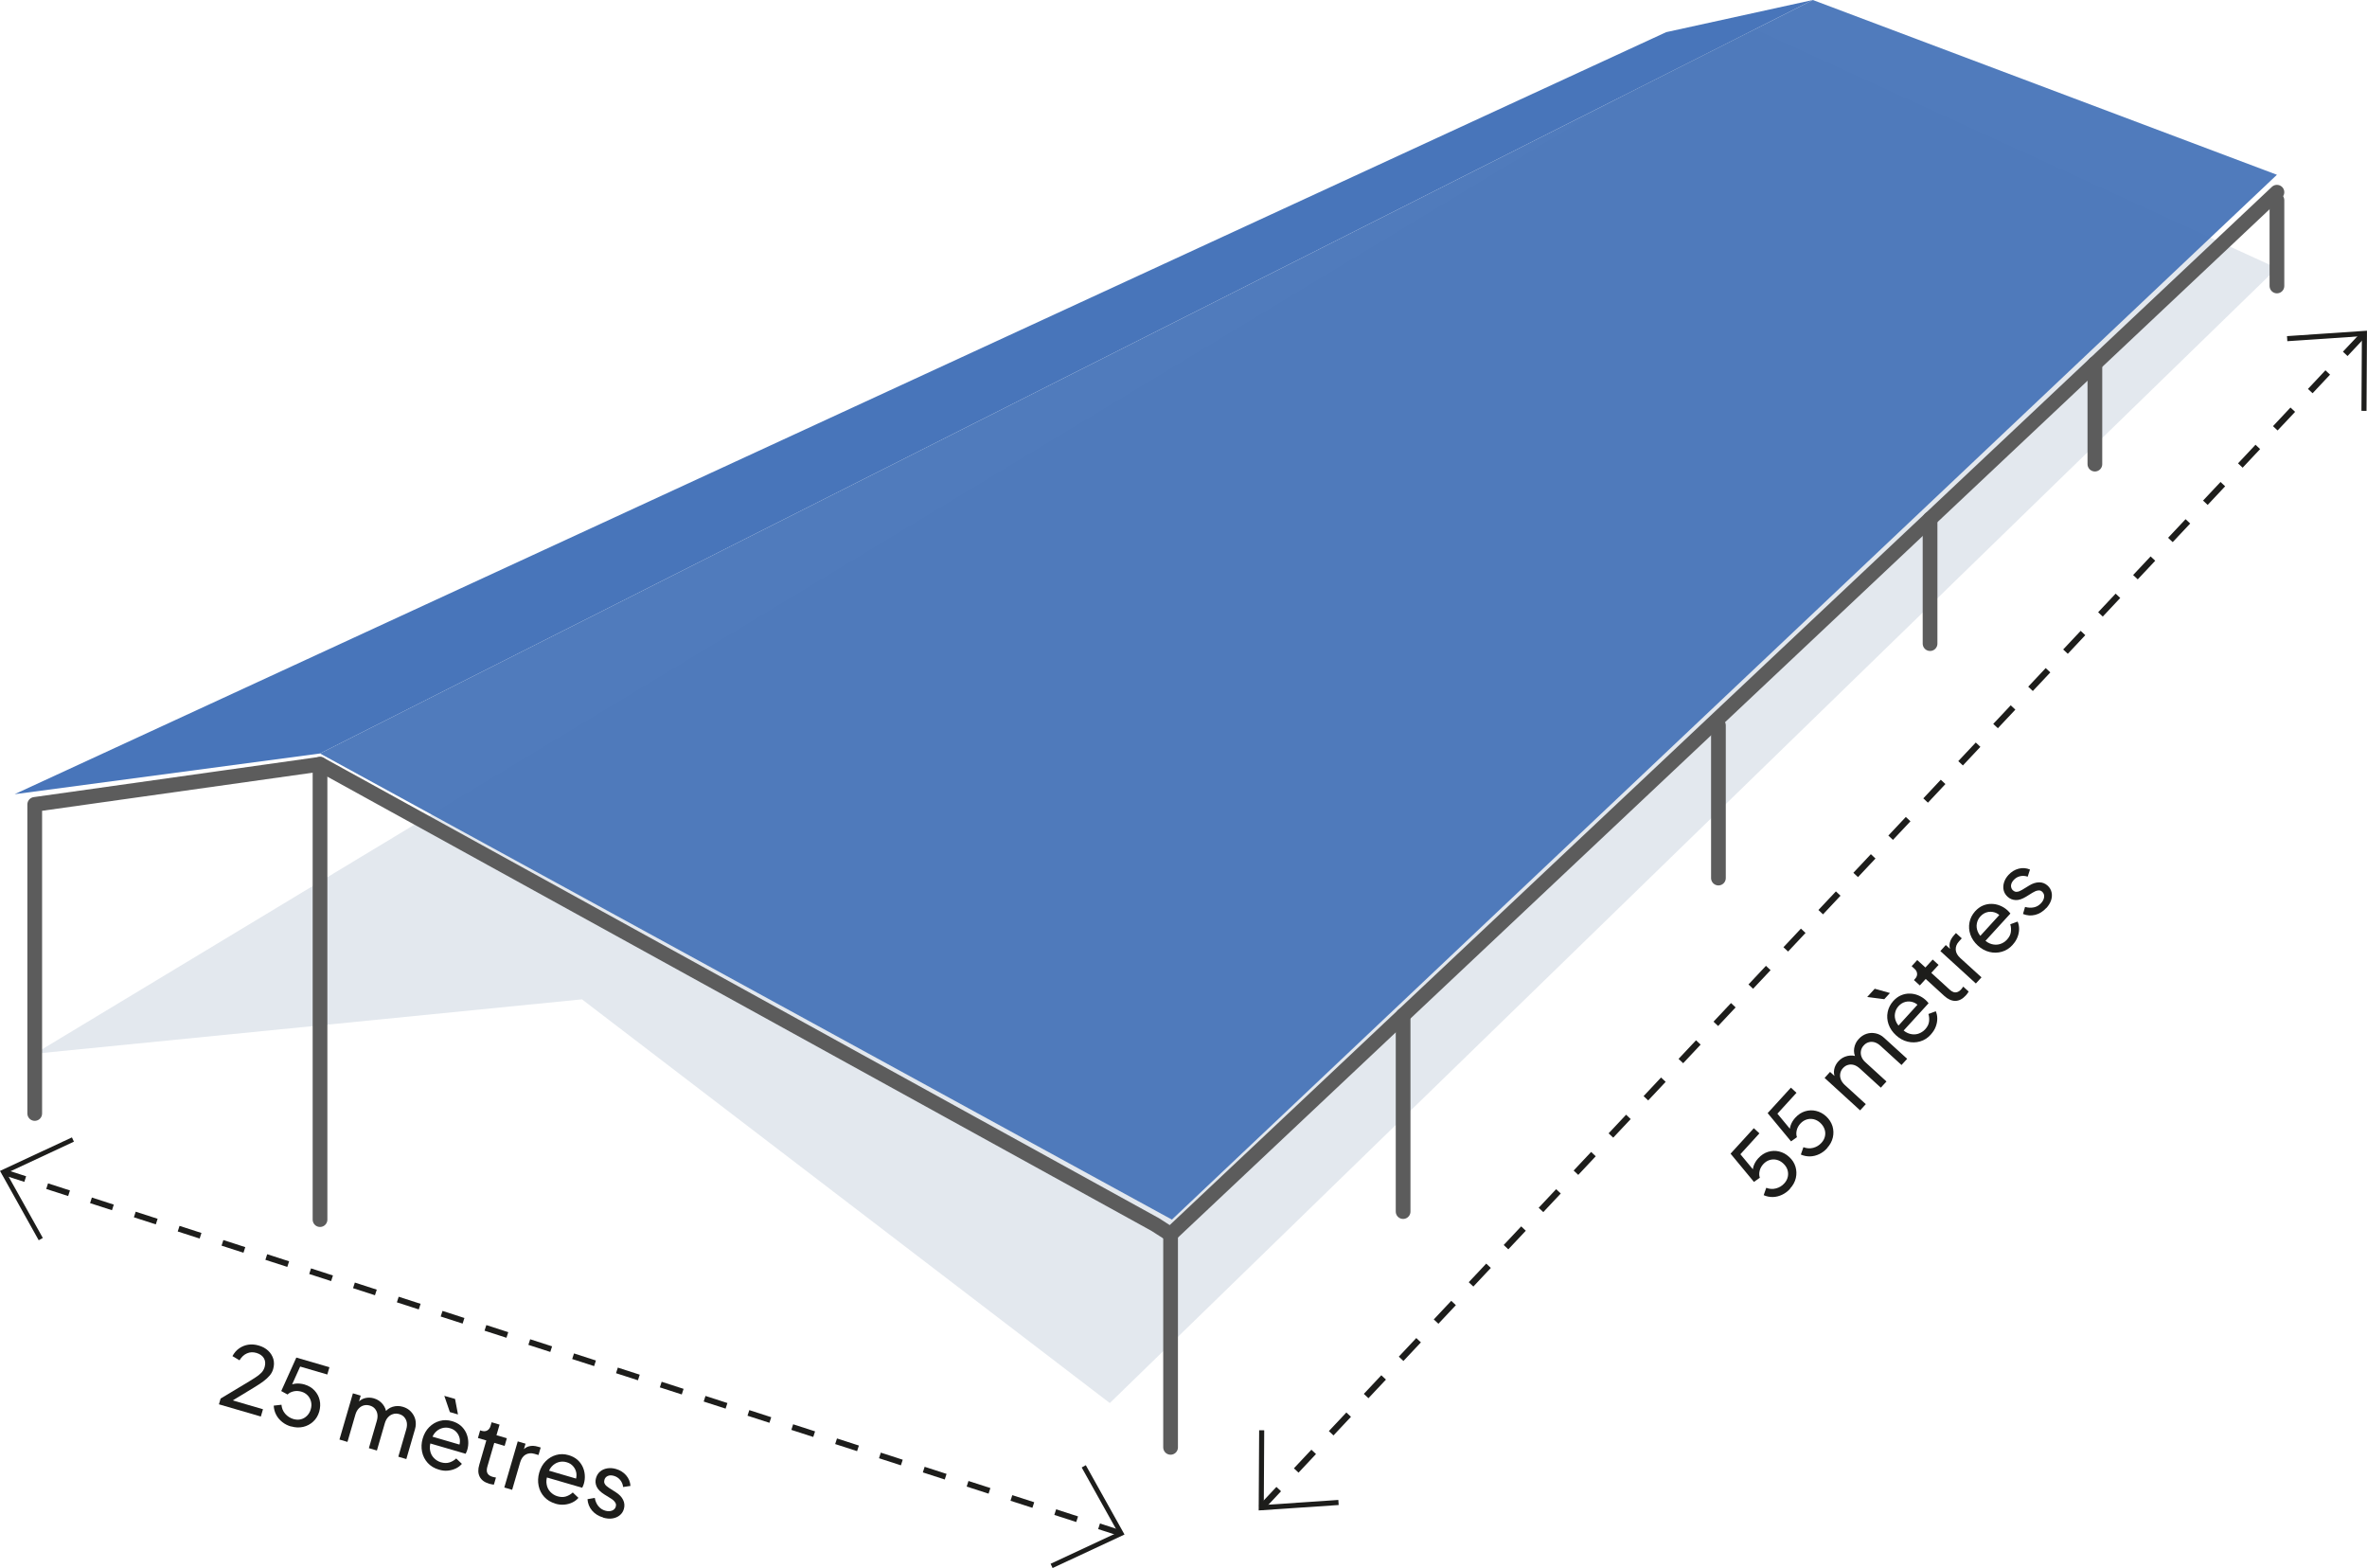 <?xml version="1.0" encoding="UTF-8"?> <svg xmlns="http://www.w3.org/2000/svg" id="Calque_2" data-name="Calque 2" viewBox="0 0 321.67 213.08"><defs><style> .cls-1 { stroke-dasharray: 3.47 3.47; stroke-width: .86px; } .cls-1, .cls-2, .cls-3, .cls-4 { stroke: #1d1d1b; } .cls-1, .cls-2, .cls-3, .cls-4, .cls-5, .cls-6 { fill: none; } .cls-2 { stroke-width: .69px; } .cls-3 { stroke-width: .64px; } .cls-7 { fill: #1d1d1b; } .cls-8 { fill: #4875b9; opacity: .95; } .cls-9 { fill: #4875ba; } .cls-10 { fill: #c1ccdb; opacity: .45; } .cls-4 { stroke-dasharray: 3.13 3.13; stroke-width: .8px; } .cls-5 { stroke-linejoin: round; } .cls-5, .cls-6 { stroke: #5c5c5c; stroke-linecap: round; stroke-width: 2px; } .cls-6 { stroke-linejoin: bevel; } </style></defs><g id="Calque_1-2" data-name="Calque 1"><polygon class="cls-10" points="4.72 143.19 79.09 135.8 150.82 190.66 309.43 36.43 236.8 3.2 4.72 143.19"></polygon><g><polygon class="cls-9" points="1.99 107.92 226.43 4.37 246.36 0 43.49 102.39 1.99 107.92"></polygon><polygon class="cls-8" points="43.49 102.39 159.26 165.73 309.43 23.75 246.36 0 43.49 102.39"></polygon><g><polyline class="cls-5" points="309.43 26.12 159.08 167.74 156.99 166.4 43.49 103.85 4.72 109.31 4.72 151.31"></polyline><line class="cls-6" x1="43.49" y1="103.85" x2="43.49" y2="165.73"></line><line class="cls-6" x1="159.08" y1="167.74" x2="159.08" y2="196.68"></line><line class="cls-6" x1="190.68" y1="137.97" x2="190.68" y2="164.64"></line><line class="cls-6" x1="233.53" y1="98.57" x2="233.53" y2="119.32"></line><line class="cls-6" x1="262.29" y1="70.52" x2="262.29" y2="87.46"></line><line class="cls-6" x1="284.69" y1="49.42" x2="284.69" y2="63.07"></line><line class="cls-6" x1="309.43" y1="27.21" x2="309.43" y2="38.86"></line></g></g><line class="cls-1" x1="171.4" y1="204.88" x2="321.32" y2="45.31"></line><polyline class="cls-2" points="181.9 204.17 171.4 204.88 171.46 194.36"></polyline><polyline class="cls-2" points="310.82 46.02 321.32 45.31 321.26 55.83"></polyline><line class="cls-4" x1=".45" y1="159.26" x2="152.37" y2="208.38"></line><polyline class="cls-3" points="5.54 168.38 .45 159.26 9.91 154.85"></polyline><polyline class="cls-3" points="147.28 199.26 152.37 208.38 142.91 212.79"></polyline><g><path class="cls-7" d="M243.27,161.54c-.32.35-.68.62-1.08.81-.4.19-.82.3-1.25.31-.43.01-.85-.07-1.26-.25l.35-1c.44.17.88.2,1.33.08s.81-.34,1.12-.68c.25-.27.41-.57.48-.9.07-.32.05-.65-.05-.96-.11-.32-.3-.6-.57-.85-.28-.26-.58-.42-.91-.5-.33-.07-.65-.06-.96.04-.31.1-.59.28-.84.55-.25.27-.42.58-.5.92-.08.34-.07.65.03.93l-.8.57-3.18-3.84,3.16-3.46.76.7-2.85,3.13-.03-.65,2.47,2.98-.46.14c-.07-.43-.04-.82.09-1.19.13-.37.34-.71.62-1.02.4-.44.85-.73,1.34-.88.5-.15.99-.17,1.49-.05s.96.36,1.37.74c.42.38.71.83.86,1.33s.17,1.02.05,1.54c-.12.52-.38,1-.79,1.44Z"></path><path class="cls-7" d="M248.31,156.02c-.32.35-.67.62-1.07.81-.4.19-.82.3-1.25.31-.43.01-.85-.07-1.26-.25l.35-1c.44.17.88.2,1.33.09.44-.12.81-.34,1.12-.68.25-.27.41-.57.48-.9s.05-.65-.06-.96-.3-.6-.57-.85c-.28-.26-.58-.42-.91-.5-.33-.07-.65-.06-.96.04-.31.1-.59.28-.84.55-.25.27-.42.58-.5.92-.08.34-.07.65.03.93l-.8.57-3.18-3.84,3.16-3.46.76.7-2.86,3.13-.03-.65,2.47,2.98-.46.14c-.07-.43-.04-.82.09-1.19.13-.37.34-.71.62-1.02.4-.44.85-.73,1.34-.88.5-.15.99-.17,1.49-.05s.96.36,1.37.74.7.83.86,1.33c.15.51.17,1.02.05,1.54-.12.52-.38,1-.79,1.45Z"></path><path class="cls-7" d="M252.79,150.89l-4.83-4.41.74-.82.99.9-.26-.02c-.19-.4-.25-.8-.17-1.21.08-.41.27-.78.57-1.11.34-.38.76-.62,1.24-.73.49-.11.95-.07,1.39.13l-.21.24c-.26-.47-.35-.94-.27-1.42.08-.48.28-.9.62-1.26.3-.33.66-.57,1.06-.7.4-.13.82-.15,1.24-.06.42.09.81.29,1.15.61l3.13,2.85-.77.84-2.86-2.61c-.27-.25-.54-.4-.81-.48-.27-.07-.54-.08-.79,0-.25.07-.48.21-.68.44-.2.21-.32.46-.37.72-.05.27-.03.53.07.8.1.27.28.53.54.76l2.86,2.61-.77.84-2.86-2.61c-.27-.24-.54-.4-.81-.48-.27-.07-.54-.08-.79,0-.25.07-.48.21-.68.43-.2.21-.32.46-.37.72-.05.27-.03.53.07.8.1.27.28.53.54.77l2.86,2.61-.76.83Z"></path><path class="cls-7" d="M256.07,135.78l-2.32-.3,1.02-1.12,2.07.58-.77.84ZM262.4,140.58c-.42.47-.91.78-1.47.94-.55.16-1.12.17-1.69.03-.58-.14-1.1-.43-1.58-.87-.48-.44-.82-.94-1.01-1.49-.19-.55-.23-1.1-.12-1.66.11-.55.36-1.05.76-1.5.33-.36.68-.62,1.06-.78.38-.16.77-.24,1.17-.23.39,0,.78.08,1.15.23.37.15.71.36,1.01.63.07.06.13.13.21.21.07.08.14.16.2.24l-3.62,3.96-.72-.65,3.17-3.48-.04.69c-.26-.34-.57-.56-.92-.67-.35-.11-.7-.12-1.04-.03s-.64.28-.9.56c-.26.28-.42.6-.49.97-.07.36-.03.73.12,1.1.15.37.42.71.8,1.02.33.35.69.57,1.08.68.39.11.77.11,1.14,0,.37-.12.69-.32.96-.61.29-.32.47-.66.52-1.02s.03-.71-.08-1.06l1-.37c.13.3.2.63.2,1s-.07.73-.21,1.1c-.14.37-.36.72-.67,1.06Z"></path><path class="cls-7" d="M267.13,135.29c-.43.47-.9.71-1.4.72-.5,0-.99-.21-1.49-.66l-2.54-2.32-.8.88-.8-.73.16-.18c.2-.21.29-.45.27-.69-.02-.25-.13-.47-.35-.66l-.39-.36.76-.83,1.11,1.01.99-1.08.8.73-.99,1.08,2.52,2.3c.16.15.33.25.49.31.17.06.34.06.52,0,.18-.06.36-.18.54-.38.04-.04.08-.1.13-.17s.1-.13.14-.19l.74.67c-.05.09-.12.19-.2.3-.08.1-.15.19-.21.25Z"></path><path class="cls-7" d="M268.52,133.65l-4.83-4.41.74-.82.89.81-.21-.02c-.17-.36-.22-.72-.14-1.08.08-.36.27-.7.57-1.04l.27-.3.79.72-.38.42c-.31.34-.46.71-.44,1.12s.23.78.62,1.14l2.88,2.62-.76.83Z"></path><path class="cls-7" d="M273.52,128.39c-.42.47-.91.78-1.47.94-.55.16-1.12.17-1.69.03-.58-.14-1.1-.43-1.58-.87-.48-.44-.82-.94-1.01-1.49s-.23-1.1-.12-1.66.36-1.05.76-1.5c.33-.36.68-.62,1.06-.78.38-.16.77-.24,1.17-.23.39,0,.78.08,1.15.23.37.15.71.36,1.01.63.07.06.13.13.21.21.07.08.14.16.2.24l-3.62,3.96-.72-.65,3.17-3.48-.04.69c-.26-.34-.57-.56-.92-.67-.35-.11-.7-.12-1.04-.03s-.64.28-.9.56c-.26.28-.42.6-.49.97-.07.36-.03.73.12,1.1.15.37.42.71.8,1.02.33.35.69.57,1.08.68.39.11.77.11,1.14,0,.37-.11.69-.32.96-.61.29-.32.47-.66.52-1.02s.03-.71-.08-1.06l1-.37c.13.3.2.63.2,1s-.07.73-.21,1.1-.36.72-.67,1.06Z"></path><path class="cls-7" d="M278.09,123.38c-.44.48-.95.8-1.51.94-.56.14-1.12.1-1.66-.12l.28-.96c.41.12.81.14,1.2.06s.71-.28.98-.57c.24-.26.38-.54.41-.83.03-.29-.05-.52-.25-.71-.14-.13-.29-.2-.46-.19-.16,0-.32.04-.47.1-.15.07-.29.14-.4.21l-.87.54c-.53.32-.99.48-1.41.46s-.78-.16-1.09-.44c-.29-.26-.47-.56-.55-.9s-.06-.69.05-1.05c.11-.36.31-.7.6-1.02.39-.42.84-.71,1.37-.85.52-.14,1.04-.11,1.56.11l-.31.97c-.35-.12-.7-.14-1.04-.06-.34.08-.64.26-.88.53-.22.25-.34.5-.35.75,0,.26.08.47.26.64.14.12.28.19.44.2.15,0,.29-.02.43-.08.14-.06.26-.12.38-.19l.95-.58c.47-.29.93-.44,1.37-.44s.82.15,1.16.46c.27.25.44.54.52.89s.06.7-.06,1.08c-.12.37-.34.73-.66,1.08Z"></path></g><g><path class="cls-7" d="M29.75,190.84l.23-.79,3.16-1.9c.62-.37,1.12-.67,1.5-.92.38-.24.67-.47.88-.69s.35-.47.44-.76c.14-.47.1-.88-.1-1.22-.21-.34-.54-.57-1-.71-.47-.14-.9-.12-1.3.06-.4.17-.74.49-1.01.94l-.96-.57c.24-.44.54-.79.91-1.05s.79-.43,1.24-.5c.46-.07.93-.03,1.41.11.53.15.96.39,1.3.71.34.32.57.7.7,1.13.12.43.11.89-.03,1.37-.09.32-.25.61-.47.87-.22.26-.51.53-.86.79-.36.26-.8.56-1.34.88l-2.82,1.71,4.11,1.2-.29.99-5.7-1.66Z"></path><path class="cls-7" d="M39.56,193.85c-.45-.13-.85-.33-1.2-.61-.35-.28-.63-.6-.83-.99-.2-.38-.31-.8-.33-1.24l1.05-.12c.04.47.21.88.51,1.23.3.34.67.58,1.1.71.36.1.7.12,1.02.04.32-.08.6-.24.84-.48.24-.24.41-.53.51-.88.11-.37.12-.71.04-1.04-.08-.33-.23-.61-.46-.85-.23-.24-.51-.41-.86-.51-.36-.1-.71-.12-1.05-.04-.34.08-.62.22-.82.43l-.86-.47,2.05-4.55,4.5,1.31-.29.99-4.07-1.19.57-.31-1.59,3.53-.33-.35c.35-.25.72-.4,1.11-.44.39-.04.78,0,1.19.11.57.17,1.03.44,1.38.82.35.38.59.82.7,1.32.12.5.09,1.02-.06,1.56-.16.54-.43,1-.82,1.35-.39.36-.84.6-1.36.72-.52.12-1.07.1-1.64-.07Z"></path><path class="cls-7" d="M46.13,195.62l1.83-6.28,1.06.31-.37,1.28-.09-.24c.27-.35.61-.58,1.01-.69.4-.11.82-.1,1.24.02.49.14.89.41,1.2.79.31.39.48.82.5,1.31l-.31-.08c.31-.44.69-.73,1.15-.87.46-.14.93-.14,1.4,0,.44.13.8.34,1.09.65.29.31.5.67.6,1.08s.09.85-.04,1.3l-1.18,4.07-1.09-.32,1.08-3.72c.1-.35.12-.66.07-.94-.05-.28-.17-.51-.34-.71-.17-.2-.41-.34-.69-.42-.28-.08-.55-.09-.81-.01-.26.07-.49.21-.69.42-.2.21-.35.48-.45.82l-1.08,3.72-1.09-.32,1.08-3.72c.1-.35.12-.66.07-.94-.05-.28-.17-.51-.34-.71-.17-.2-.41-.34-.69-.42-.28-.08-.55-.09-.81-.02-.26.07-.49.21-.69.42-.2.21-.35.48-.45.82l-1.08,3.72-1.08-.32Z"></path><path class="cls-7" d="M59.62,199.7c-.61-.18-1.1-.48-1.49-.9-.39-.43-.65-.93-.77-1.51-.12-.58-.1-1.18.08-1.8.18-.63.48-1.15.89-1.56.41-.41.89-.69,1.43-.84.54-.15,1.1-.14,1.68.03.47.14.85.34,1.17.61.31.27.55.59.72.94.17.36.27.74.3,1.14.03.4-.01.79-.12,1.18-.03.09-.06.18-.1.28-.04.1-.08.2-.13.28l-5.15-1.5.27-.93,4.52,1.32-.63.27c.19-.38.25-.76.2-1.12-.05-.36-.2-.68-.43-.95-.23-.27-.53-.46-.9-.56-.37-.11-.73-.11-1.08-.01-.36.1-.67.3-.94.59-.27.3-.45.69-.56,1.17-.16.45-.21.87-.13,1.27.07.4.24.74.51,1.02.27.28.59.48.97.59.42.12.8.13,1.15.02.34-.11.65-.29.92-.54l.77.73c-.21.25-.48.46-.81.62-.33.16-.69.26-1.09.3-.39.04-.81,0-1.24-.14ZM61.14,191.9l-.76-2.22,1.46.42.4,2.11-1.09-.32Z"></path><path class="cls-7" d="M66.45,201.61c-.61-.18-1.03-.49-1.26-.94-.23-.45-.25-.99-.06-1.62l.96-3.31-1.14-.33.3-1.04.23.07c.28.08.53.06.74-.06.21-.12.36-.32.44-.6l.15-.51,1.08.32-.42,1.44,1.41.41-.3,1.04-1.41-.41-.95,3.27c-.06.21-.08.4-.06.58.02.18.1.33.22.46.13.13.32.24.58.31.05.02.12.03.21.05s.16.03.23.04l-.28.96c-.11,0-.23-.02-.35-.05s-.23-.05-.32-.07Z"></path><path class="cls-7" d="M68.53,202.15l1.83-6.28,1.06.31-.34,1.15-.07-.2c.25-.31.55-.52.91-.6.35-.09.75-.07,1.18.06l.38.11-.3,1.02-.55-.16c-.44-.13-.84-.09-1.19.1-.35.2-.6.55-.75,1.05l-1.09,3.74-1.08-.32Z"></path><path class="cls-7" d="M75.46,204.32c-.61-.18-1.1-.48-1.49-.9s-.65-.93-.77-1.51c-.12-.58-.1-1.18.08-1.8.18-.63.48-1.15.89-1.56.41-.41.89-.69,1.43-.84.54-.15,1.1-.14,1.68.03.47.14.85.34,1.17.61.31.27.55.59.72.94.17.36.27.74.3,1.14.03.4-.01.79-.12,1.18-.03.09-.06.18-.1.28-.04.1-.08.2-.13.28l-5.15-1.5.27-.93,4.52,1.32-.63.27c.19-.38.25-.76.2-1.12s-.2-.68-.43-.95c-.23-.27-.53-.46-.9-.56-.37-.11-.73-.11-1.08-.01-.36.1-.67.3-.94.59s-.45.69-.56,1.17c-.16.45-.21.87-.13,1.27.07.4.24.74.51,1.02.27.28.59.48.97.59.42.12.8.13,1.15.02.34-.11.65-.29.92-.54l.77.73c-.21.25-.48.46-.81.62-.33.16-.69.26-1.09.3-.39.04-.81,0-1.24-.13Z"></path><path class="cls-7" d="M81.97,206.21c-.63-.18-1.13-.5-1.51-.94-.38-.45-.58-.96-.62-1.55l.99-.17c.07.42.23.79.47,1.1.25.31.56.52.94.63.34.1.65.1.92,0,.27-.1.45-.28.52-.54.05-.19.05-.35-.03-.49-.07-.14-.17-.27-.3-.38-.13-.11-.25-.2-.36-.26l-.87-.54c-.52-.33-.87-.68-1.04-1.06-.17-.38-.2-.77-.08-1.17.11-.37.3-.67.57-.89.27-.22.59-.36.97-.42.38-.06.77-.03,1.18.09.55.16,1.01.45,1.36.85.36.41.56.89.6,1.45l-1,.15c-.04-.37-.18-.69-.4-.96-.22-.27-.51-.46-.86-.56-.32-.09-.59-.09-.83.02-.23.1-.38.28-.45.52-.05.18-.05.34.01.48.06.14.15.26.26.35.11.1.23.18.34.26l.94.6c.47.3.8.64.99,1.04.19.39.23.81.1,1.24-.1.35-.29.64-.57.86-.27.22-.61.36-.99.42-.39.06-.8.02-1.25-.11Z"></path></g></g></svg> 